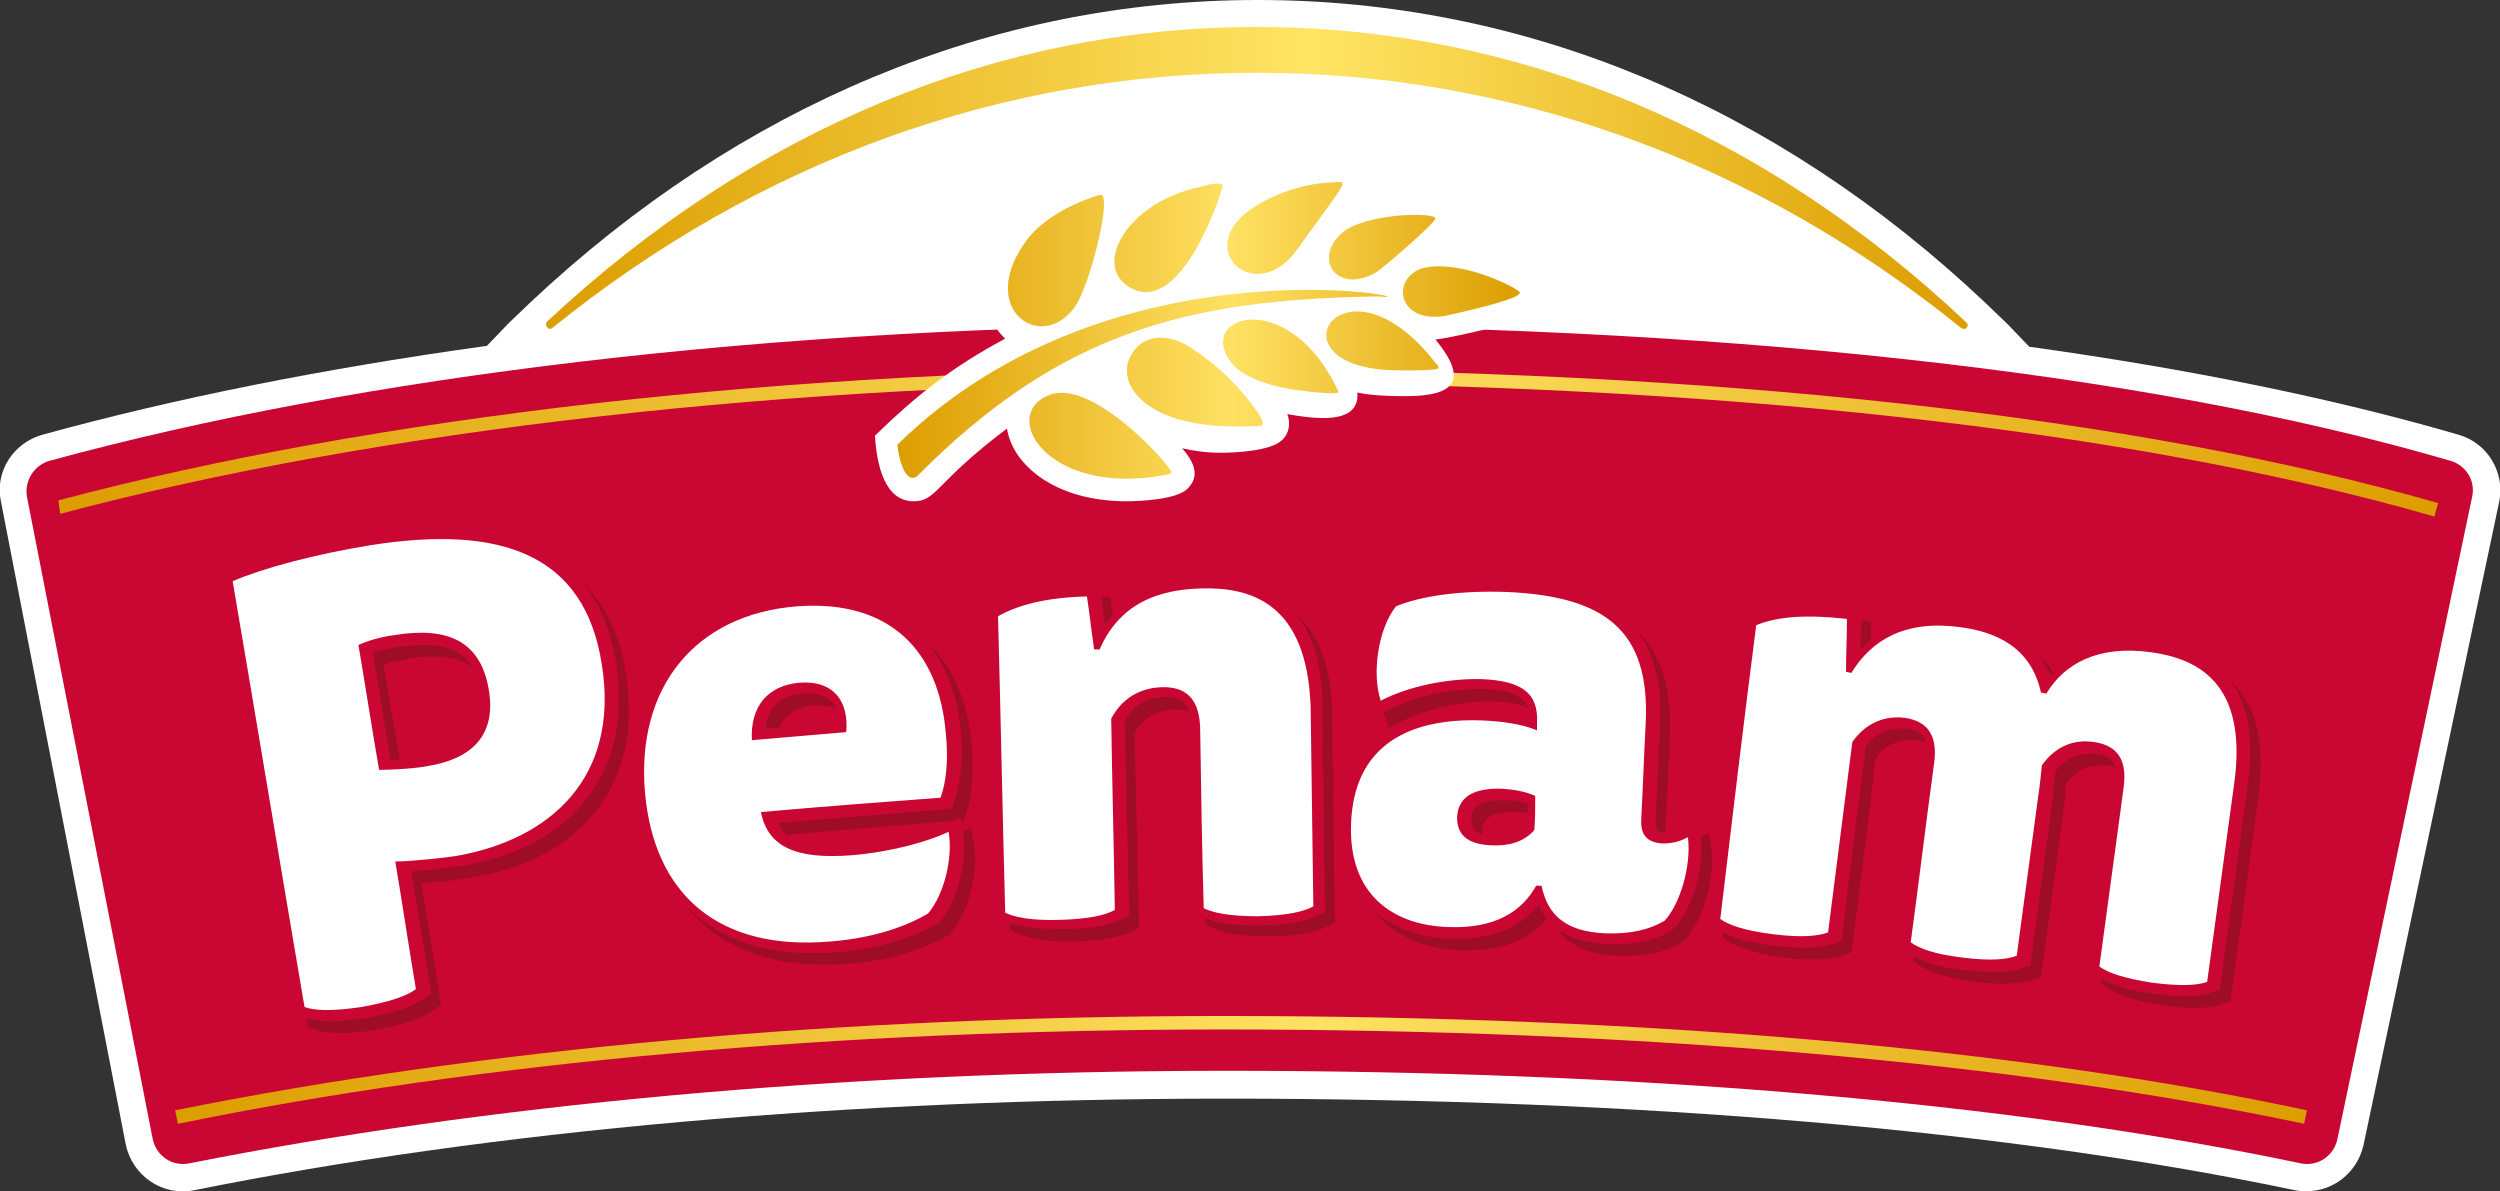 <?xml version="1.0" encoding="UTF-8"?>
<!-- Generator: Adobe Illustrator 21.0.0, SVG Export Plug-In . SVG Version: 6.00 Build 0)  -->
<svg xmlns="http://www.w3.org/2000/svg" xmlns:xlink="http://www.w3.org/1999/xlink" version="1.1" id="Vrstva_1" x="0px" y="0px" viewBox="0 0 278.3 132.6" style="enable-background:new 0 0 278.3 132.6;" xml:space="preserve">
<rect x="0" y="0" width="278.3" height="132.6" fill="#333333" stroke="none"/>
<style type="text/css">
	.st0{fill:#FFFFFF;}
	.st1{fill:#CA0733;}
	.st2{fill:url(#SVGID_1_);}
	.st3{fill:url(#SVGID_2_);}
	.st4{fill:url(#SVGID_3_);}
	.st5{fill:#9E0C26;}
	.st6{fill:url(#SVGID_4_);}
</style>
<g>
	<g>
		<path class="st0" d="M221,33.7C197.6,11.6,169.6,0,140,0c-29.6,0-57.6,11.7-81,33.7L56.6,36l-2.4,2.5C36.2,41,19.6,44.3,4.7,48.4    c-3.2,0.9-5.3,4.1-4.6,7.4L14,127.4c0.7,3.4,4,5.8,7.6,5.1c33.3-6.7,73.1-10.2,114.8-10.2c46.1,0,87.2,3.5,119.1,10.2    c0.4,0.1,0.9,0.1,1.3,0.1c0,0,0,0,0,0c3,0,5.6-2.1,6.3-5.1l15.1-71.6c0.7-3.3-1.3-6.6-4.5-7.5c-13.7-4-29.8-7.3-47.8-9.8l-2.4-2.5    L221,33.7z"></path>
	</g>
	<g>
		<path class="st1" d="M275.2,55.3c0.4-1.8-0.7-3.5-2.4-4c-34.9-10.2-83.1-15.1-136.4-15.1c-50.5,0-96.5,5.7-130.9,15.1    c-1.7,0.5-2.8,2.2-2.5,4L17,126.8c0.4,1.9,2.2,3.1,4.1,2.7c32.2-6.4,72.1-10.3,115.4-10.3c45.1,0,86.8,3.4,119.6,10.3    c1.9,0.4,3.7-0.8,4.1-2.7L275.2,55.3z"></path>
		<linearGradient id="SVGID_1_" gradientUnits="userSpaceOnUse" x1="6.455" y1="49.317" x2="271.385" y2="49.317">
			<stop offset="0" style="stop-color:#DC9D00"></stop>
			<stop offset="0.537" style="stop-color:#FFE163"></stop>
			<stop offset="1" style="stop-color:#DC9D00"></stop>
		</linearGradient>
		<path class="st2" d="M271,57.5c-33.7-9.7-80.5-14.9-135.3-14.9c-47.8,0-93.6,5.2-129,14.6l-0.2-1.5c35.5-9.4,81.4-14.6,129.2-14.6    c54.9,0,101.9,5.2,135.7,14.9L271,57.5z"></path>
		<linearGradient id="SVGID_2_" gradientUnits="userSpaceOnUse" x1="60.857" y1="19.818" x2="219.044" y2="19.818">
			<stop offset="0" style="stop-color:#DC9D00"></stop>
			<stop offset="0.538" style="stop-color:#FFE564"></stop>
			<stop offset="1" style="stop-color:#DC9D00"></stop>
		</linearGradient>
		<path class="st3" d="M218.6,36.6c-0.1,0-0.2,0-0.3-0.1c-23-18.6-50.1-28.4-78.4-28.4c-28.3,0-55.4,9.8-78.4,28.4    c-0.1,0.1-0.2,0.1-0.3,0.1c-0.1,0-0.3-0.1-0.3-0.2c-0.2-0.2-0.1-0.5,0-0.6C83.8,14.4,111.1,3,139.9,3c28.9,0,56.2,11.4,79,32.9    c0.2,0.2,0.2,0.4,0,0.6C218.9,36.6,218.7,36.6,218.6,36.6z"></path>
		<linearGradient id="SVGID_3_" gradientUnits="userSpaceOnUse" x1="19.494" y1="119.066" x2="256.795" y2="119.066">
			<stop offset="0" style="stop-color:#DC9D00"></stop>
			<stop offset="0.537" style="stop-color:#FFE163"></stop>
			<stop offset="1" style="stop-color:#DC9D00"></stop>
		</linearGradient>
		<path class="st4" d="M19.5,123.6c33.8-6.8,74.1-10.5,116.7-10.5c46.7,0,88.4,3.6,120.6,10.5l-0.3,1.5    c-32.1-6.8-73.7-10.5-120.3-10.5c-42.5,0-82.7,3.6-116.4,10.5L19.5,123.6z"></path>
		<path class="st0" d="M41.2,60.7c-6.1,1-11.8,2.5-15.3,4c2.7,15.8,5.3,31.6,8,47.4c1.1,0.4,3,0.5,6.3,0c3.4-0.6,5.2-1.3,6.1-2    c-0.8-4.7-1.5-9.5-2.3-14.2c1.4,0,4.6-0.3,6.7-0.6C61.2,93.5,69,86.6,67,74C65.1,61.6,55.7,58.4,41.2,60.7z M47.5,85.3    c-1.7,0.3-4.1,0.4-5.3,0.4c-0.8-4.6-1.5-9.2-2.3-13.9c1.1-0.5,2.5-0.9,4-1.1c6.1-1,9.6,0.8,10.5,6C55.3,81.9,52.5,84.5,47.5,85.3z     M239.4,72.6c-5.9-0.8-9.6,1.3-11.6,4.6c-0.2,0-0.4-0.1-0.6-0.1c-1.1-5.1-5.1-6.8-9.1-7.3c-6.1-0.8-9.8,1.5-12,5.1    c-0.2,0-0.4-0.1-0.6-0.1c0-2,0.1-4,0.1-5.9c-4.4-0.5-7.7-0.3-10.1,0.7c-1.4,10.9-2.7,21.8-4,32.7c1,0.7,2.7,1.3,5.9,1.7    c3.2,0.4,5,0.2,6.1-0.2c0.9-7.1,1.8-14.1,2.7-21.2c1.2-1.7,3.1-3,5.8-2.7c2.8,0.4,3.7,2.2,3.3,5.1c-0.9,6.6-1.7,13.3-2.6,19.9    c1,0.7,2.5,1.3,5.8,1.7c3.2,0.4,4.9,0.2,6-0.2c0.8-5.9,1.6-11.9,2.4-17.8c0.2-1.3,0.3-2.5,0.4-3.4c1.2-1.7,3.1-3,5.8-2.6    c2.8,0.4,3.7,2.2,3.3,5.1c-0.9,6.6-1.8,13.3-2.7,19.9c1,0.7,2.7,1.3,5.9,1.8c3.2,0.4,5,0.3,6.1-0.1c1-7.3,2-14.7,3-22    C250.3,75.9,244.5,73.3,239.4,72.6z M133.9,65.5c-6.3,0.1-9.7,2.7-11.5,6.8c-0.2,0-0.4,0-0.6,0c-0.3-2-0.5-3.9-0.8-5.9    c-4.4,0.1-7.6,0.9-9.9,2.2c0.3,11,0.5,22,0.8,33c1,0.5,2.9,0.9,6.1,0.8c3.2-0.1,5-0.5,6.1-1.1c-0.1-7.1-0.3-14.2-0.4-21.3    c1-1.9,2.8-3.4,5.6-3.5c3-0.1,4.2,1.6,4.3,4.5c0.1,6.7,0.2,13.4,0.4,20.1c1,0.5,2.8,0.9,6.1,0.9c3.2-0.1,5-0.5,6.1-1.1    c-0.1-7.4-0.2-14.8-0.3-22.2C145.5,67,139.1,65.4,133.9,65.5z M185.1,93.9c-1.5-0.1-2.5-0.7-2.4-2.7c0.2-3.6,0.3-7.1,0.5-10.7    c0.5-10.4-4.6-14.1-15.4-14.6c-5.4-0.2-9.8,0.5-12.4,1.6c-2,2.5-2.7,7.5-1.7,10.5c3.1-1.6,7.4-2.5,11.3-2.4    c4.2,0.2,6.3,1.4,6.1,4.9c0,0.3,0,0.5,0,0.8c-1.7-0.7-3.8-1-6.1-1.1c-8.2-0.3-14.3,2.8-14.6,11.5c-0.3,8,4.8,11.3,10.8,11.5    c5.2,0.2,8.2-1.7,9.8-4.6c0.2,0,0.4,0,0.6,0c0.7,3.3,2.7,5.1,7.1,5.3c2.8,0.1,4.9-0.4,6.6-1.4c1.7-1.8,3-6.1,2.6-9.3    C187,93.7,186,93.9,185.1,93.9z M170.8,92.4c-1.2,1.4-3,1.8-4.8,1.7c-2.3-0.1-3.8-0.9-3.8-3.1c0.1-2.2,1.7-3.3,5-3.2    c1.4,0.1,2.6,0.3,3.7,0.8C170.9,90,170.9,91.2,170.8,92.4z M94.9,95.2c-6.3,0.5-9.4-0.9-10.2-4.8c6.7-0.6,13.3-1.1,20-1.6    c0.6-1.6,0.9-4.1,0.6-7c-0.7-9.2-6.1-15.1-16.6-14.3c-11.3,0.9-17.9,9-16.9,20.7c1,11.4,8.2,17.7,20.7,16.6    c5-0.4,8.6-1.8,10.8-3.1c1.8-2.1,2.8-6.2,2.3-9.1C103.5,93.6,99.5,94.8,94.9,95.2z M89,76c4-0.3,5.5,2.3,5.2,5.5    c-3.5,0.3-7,0.6-10.5,0.9C83.5,78.6,85.5,76.3,89,76z"></path>
		<path class="st5" d="M123.9,68.5l-0.3-2l-1,0l0.4,3C123.3,69.2,123.5,68.8,123.9,68.5z M106.2,89.2L106,90l-0.8,0.1    c-6.1,0.5-12.3,1-18.6,1.5c0.3,0.6,0.7,1.1,1.3,1.6c-0.1-0.1-0.1-0.2-0.1-0.3c6.1-0.5,12.2-1,18.2-1.5l0.9-0.4l0.1,0.4l0.2,0    l0.3-0.7c0.7-1.9,0.9-4.6,0.7-7.5c-0.4-4.9-2-8.8-4.8-11.5c2,2.6,3.3,6,3.6,10.2C107.2,84.6,106.9,87.3,106.2,89.2z M90.6,78.5    c0.2,0,0.4,0,0.6,0c0.8,0,1.4,0.2,1.9,0.4c-0.1-0.3-0.3-0.6-0.5-0.8c-0.6-0.6-1.4-0.9-2.6-0.9c-0.2,0-0.4,0-0.6,0    c-3,0.2-4,2.1-4.2,3.9c0.5,0,1-0.1,1.5-0.1C87.3,79.8,88.4,78.7,90.6,78.5z M167.1,89.1c-3.2,0-3.3,1.4-3.3,2.1    c0,0.5,0,1.3,1.2,1.7c0-0.1,0-0.3,0-0.4c0-0.6,0.1-2.1,3.3-2.1c0.1,0,0.3,0,0.5,0c0.5,0,0.9,0.1,1.3,0.1l0-1    c-0.8-0.3-1.6-0.4-2.5-0.4C167.4,89.1,167.3,89.1,167.1,89.1z M208.3,69.2l-1-0.1c0,0-0.1,0-0.1,0l-0.1,3.2    c0.4-0.4,0.8-0.8,1.2-1.1L208.3,69.2z M228.6,74.9c-0.4-0.7-1-1.4-1.6-2c0.5,0.7,0.9,1.5,1.3,2.3C228.3,75.1,228.4,75,228.6,74.9z     M184.8,80.6l-0.5,10.7c0,0.6,0.1,1,0.2,1.2c0.1,0.1,0.5,0.2,0.9,0.3c0,0,0-0.1,0-0.1l0.5-10.7c0.2-5-0.8-8.7-3.1-11.2    c-0.2-0.2-0.4-0.4-0.6-0.6C184.1,72.6,185,76,184.8,80.6z M154.6,81l1.2-0.6c2.8-1.4,6.5-2.3,9.9-2.3c0.3,0,0.5,0,0.8,0    c1.6,0.1,2.8,0.3,3.6,0.7c-0.1-0.3-0.3-0.6-0.5-0.8c-0.7-0.8-2.1-1.2-4.3-1.3c-0.3,0-0.5,0-0.8,0c-3.4,0-7.2,0.9-9.9,2.3l-0.6,0.3    c0,0.1,0.1,0.2,0.1,0.3L154.6,81z M44.5,84.6c-0.6-3.5-1.2-7.1-1.8-10.6c0.8-0.3,1.8-0.5,2.9-0.7c1-0.2,1.9-0.2,2.8-0.2    c1.8,0,3.2,0.4,4.2,1.2c-1-1.7-2.8-2.5-5.4-2.5c-0.8,0-1.8,0.1-2.8,0.2c-1.1,0.2-2.1,0.4-2.9,0.7c0.7,4,1.3,8,2,12    C43.9,84.6,44.2,84.6,44.5,84.6z M235.5,85.5c-0.1-0.3-0.2-0.5-0.3-0.7c-0.4-0.5-1-0.8-1.9-0.9c-0.3,0-0.5,0-0.7,0    c-1.9,0-3.1,1-3.8,2c0,0.3-0.1,0.6-0.1,1c-0.1,0.6-0.1,1.4-0.2,2.1c-0.8,5.9-1.6,11.9-2.4,17.8l-0.1,0.7l-0.7,0.2    c-0.9,0.3-2,0.5-3.3,0.5c-0.9,0-2-0.1-3.3-0.2c-2.6-0.3-4.3-0.8-5.6-1.5l-0.1,0.5l0.6,0.4c1.3,0.9,3.3,1.5,6.3,1.9    c1.3,0.2,2.3,0.2,3.3,0.2c1.3,0,2.4-0.2,3.3-0.5l0.7-0.2l0.1-0.7c0.8-5.9,1.6-11.9,2.4-17.8c0.1-0.7,0.2-1.5,0.2-2.1    c0-0.4,0.1-0.7,0.1-1c0.7-0.9,1.9-2,3.8-2c0.2,0,0.5,0,0.7,0C234.8,85.2,235.2,85.3,235.5,85.5z M190.2,92.7l-0.9,0.5    c0.5,3.7-1.1,8.2-2.9,10.1l-0.1,0.1l-0.1,0.1c-1.7,1.1-3.9,1.6-6.4,1.6c-0.3,0-0.5,0-0.8,0c-2.5-0.1-4.4-0.7-5.7-1.8    c1.4,2,3.6,3,6.9,3.1c0.3,0,0.6,0,0.8,0c2.5,0,4.7-0.5,6.4-1.6l0.1-0.1l0.1-0.1c1.8-2,3.4-6.5,2.9-10.2L190.2,92.7z M214.4,82.7    c-0.1-0.3-0.2-0.5-0.3-0.7c-0.4-0.5-1-0.8-1.9-0.9c-0.2,0-0.5,0-0.7,0c-1.9,0-3.1,1-3.8,2c-0.9,7-1.8,13.9-2.6,20.9l-0.1,0.7    l-0.7,0.3c-0.9,0.3-2,0.5-3.4,0.5c-1,0-2.1-0.1-3.3-0.2c-2.6-0.3-4.5-0.8-5.8-1.5l-0.1,0.5l0.6,0.4c1.3,0.9,3.4,1.5,6.4,1.9    c1.2,0.2,2.3,0.2,3.3,0.2c1.4,0,2.5-0.2,3.4-0.5l0.7-0.3l0.1-0.7c0.9-7,1.8-13.9,2.6-20.9c0.7-1,2-2,3.8-2c0.2,0,0.5,0,0.7,0    C213.8,82.5,214.1,82.6,214.4,82.7z M249.4,77c-0.3-0.4-0.7-0.8-1.1-1.2c2,2.7,2.6,6.6,1.9,11.7c-1,7.3-2,14.7-3,22l-0.1,0.7    l-0.7,0.2c-0.8,0.3-1.9,0.5-3.2,0.5l0,0c-1,0-2.2-0.1-3.5-0.3c-2.6-0.3-4.4-0.9-5.7-1.6l-0.1,0.5l0.6,0.4c1.3,0.9,3.4,1.6,6.4,2    c1.3,0.2,2.5,0.3,3.5,0.3l0,0c1.3,0,2.4-0.2,3.2-0.5l0.7-0.2l0.1-0.7c1-7.3,2-14.7,3-22C252.1,83.7,251.5,79.7,249.4,77z     M144.4,68.5c1.8,2.4,2.8,5.7,2.8,10.1l0.3,22.9l-0.6,0.3c-1.4,0.8-3.5,1.2-6.6,1.2c-0.2,0-0.4,0-0.6,0c-2.4,0-4.2-0.2-5.5-0.8    l0,0.7l0.6,0.3c1.3,0.7,3.3,1,6,1c0.2,0,0.4,0,0.6,0c3.1,0,5.2-0.4,6.6-1.2l0.6-0.3l-0.3-22.9C148.3,74.6,147,70.8,144.4,68.5z     M108.1,92.2l-0.9,0.4c0.5,3.3-0.6,7.6-2.5,9.9l-0.1,0.2l-0.2,0.1c-2.1,1.2-5.8,2.8-11.3,3.2c-0.9,0.1-1.8,0.1-2.7,0.1    c-5.9,0-10.6-1.8-13.9-5.1c3.3,4.1,8.5,6.4,15.1,6.4c0.9,0,1.8,0,2.7-0.1c5.5-0.4,9.2-2,11.3-3.2l0.2-0.1l0.1-0.2    c2-2.4,3.1-6.8,2.5-10.1L108.1,92.2z M162.2,104.5c-0.3,0-0.5,0-0.8,0c-3.6-0.1-6.5-1.3-8.5-3.2c2,2.7,5.3,4.3,9.7,4.5    c0.3,0,0.5,0,0.8,0c3.9,0,6.8-1.2,8.8-3.5c-0.4-0.5-0.7-1-0.9-1.6C169.3,103.2,166.3,104.5,162.2,104.5z M129.8,77.6h-0.1    c-2,0-3.5,0.9-4.5,2.6l0.5,21.7l-0.6,0.3c-1.4,0.8-3.5,1.2-6.6,1.2c-0.3,0-0.6,0-0.8,0c-2.3,0-4-0.2-5.3-0.7l0,0.8l0.6,0.3    c1.3,0.6,3.2,1,5.8,1c0.3,0,0.5,0,0.8,0c3.1-0.1,5.2-0.5,6.6-1.2l0.6-0.3l-0.5-21.7c1-1.7,2.5-2.6,4.5-2.6l0.1,0    c0.5,0,1,0.1,1.5,0.2C131.9,77.8,130.9,77.6,129.8,77.6z M64.9,64.9c1.9,2.3,3.1,5.3,3.7,9c1.9,11.9-4.8,20.5-17.3,22.5    c-1.5,0.2-3.8,0.5-5.5,0.6c0.7,4.3,2.2,13.6,2.2,13.6l-0.6,0.4c-1.3,1-3.5,1.8-6.6,2.3c-1.5,0.2-2.8,0.4-3.9,0.4    c-1,0-1.9-0.1-2.7-0.3c0,0.1,0,0.2,0,0.3l0.1,0.7l0.7,0.2c0.8,0.3,1.8,0.4,3,0.4c1.1,0,2.4-0.1,3.9-0.4c3.1-0.5,5.3-1.3,6.6-2.3    l0.6-0.4c0,0-1.5-9.3-2.2-13.6c1.7-0.1,4-0.3,5.5-0.6c12.5-2,19.2-10.6,17.3-22.5C69.1,70.8,67.4,67.4,64.9,64.9z"></path>
		<path class="st0" d="M162.8,22.2C162.8,22.2,162.8,22.1,162.8,22.2C162.8,22.1,162.8,22.1,162.8,22.2    C162.8,22.2,162.8,22.2,162.8,22.2z"></path>
		<path class="st0" d="M160.4,27.5c3.7-3.3,2.1-6.1-2.9-6.1c-0.7,0-3.5,0.1-6.1,0.8c0.8-1.3,0.8-2.1,0.3-3.1    c-1.7-3.2-9.9-0.5-13,1.4v0c-0.2-5.1-9.4-1.9-13.3,1.4c-0.6-5.9-9.9-0.7-12.9,3.1c-3.7,4.7-3.6,9.9-0.6,12.7    c-6,3.2-10.1,6.5-14.5,10.8c0.2,3.3,1.1,7.3,4.3,7.3c2.6,0,2.3-2,10.4-8.1c0.6,4,5.3,8.1,13.3,8.1h0c1.6,0,5.6-0.2,6.8-1.4    c1.5-1.5,0.6-3.1-0.6-4.5c1.3,0.3,2.7,0.5,4.3,0.5c0,0,0,0,0,0c1.6,0,5.6-0.2,6.8-1.4c0.8-0.7,1-1.9,0.6-2.9c0,0,0,0,0,0    c2.9,0.5,8.1,1.3,7.8-2.4c1,0.2,2.4,0.4,5.4,0.4c5.5,0,7-1.8,3.3-6.3c1.7-0.2,6.9-1.4,8.7-2C173.2,34.1,172.3,27.9,160.4,27.5z"></path>
		<linearGradient id="SVGID_4_" gradientUnits="userSpaceOnUse" x1="99.933" y1="36.746" x2="169.293" y2="36.746">
			<stop offset="0" style="stop-color:#DC9D00"></stop>
			<stop offset="0.537" style="stop-color:#FFE163"></stop>
			<stop offset="1" style="stop-color:#DC9D00"></stop>
		</linearGradient>
		<path class="st6" d="M119.7,34.1c1.7-2.5,4.3-13,2.7-12.4c-4,1.2-6.8,3.3-8,4.9C108.5,34.3,115.9,39.5,119.7,34.1z M144.3,27.9    c5.9-8.2,5.9-7.7,4.1-7.6c-3.9,0.1-7.7,1.8-9.7,3.4C133.2,28.2,139.9,33.9,144.3,27.9z M99.9,49.5c0.1,1.5,0.9,4.5,2.2,3.5    c15.7-15.8,29.7-19.7,51.3-20C161.2,33.8,124.3,25.6,99.9,49.5z M153.2,30.3c0.6-0.3,6.7-5.6,6.6-6c-0.2-0.7-7.9-0.6-10.5,1.7    C146.1,29,149,32.8,153.2,30.3z M126.4,32.3c5.2,2,9.4-10.1,9.7-11.6c0-0.5-1.5-0.2-2.5,0.1C125.1,22.6,121.2,30.2,126.4,32.3z     M154.6,41.2c3,0.1,4.5,0,5.3-0.1c0.4-0.1,0.3-0.3-0.1-0.7C149.7,27.4,141.1,40.5,154.6,41.2z M117,43.9c-5.9,2-0.7,11.4,12.6,9    c0.4-0.1,0.7-0.1,0.8-0.3C130.7,52.3,122,42.3,117,43.9z M158.6,29.8c-3.6,0.8-3.4,6.1,2.1,5.4c0.5-0.1,6-1.3,7.8-2.1    c0.3-0.1,0.7-0.4,0.7-0.5C169.4,32.3,163,28.9,158.6,29.8z M132.4,38.6c-2.9-1.8-5.4-1-6.4,0.8c-0.8,1.2-0.8,3,0.5,4.5    c1.8,2.2,6,4,13.9,3.5c0.4-0.2,0.2-0.9-1.7-3.2C138.3,43.7,136.3,41.1,132.4,38.6z M137,40.3c1.8,2.5,7.6,3.2,8,3.2    c0.5,0.1,4.2,0.5,4,0.1C143.6,31.9,133.1,35,137,40.3z"></path>
	</g>
</g>
</svg>
